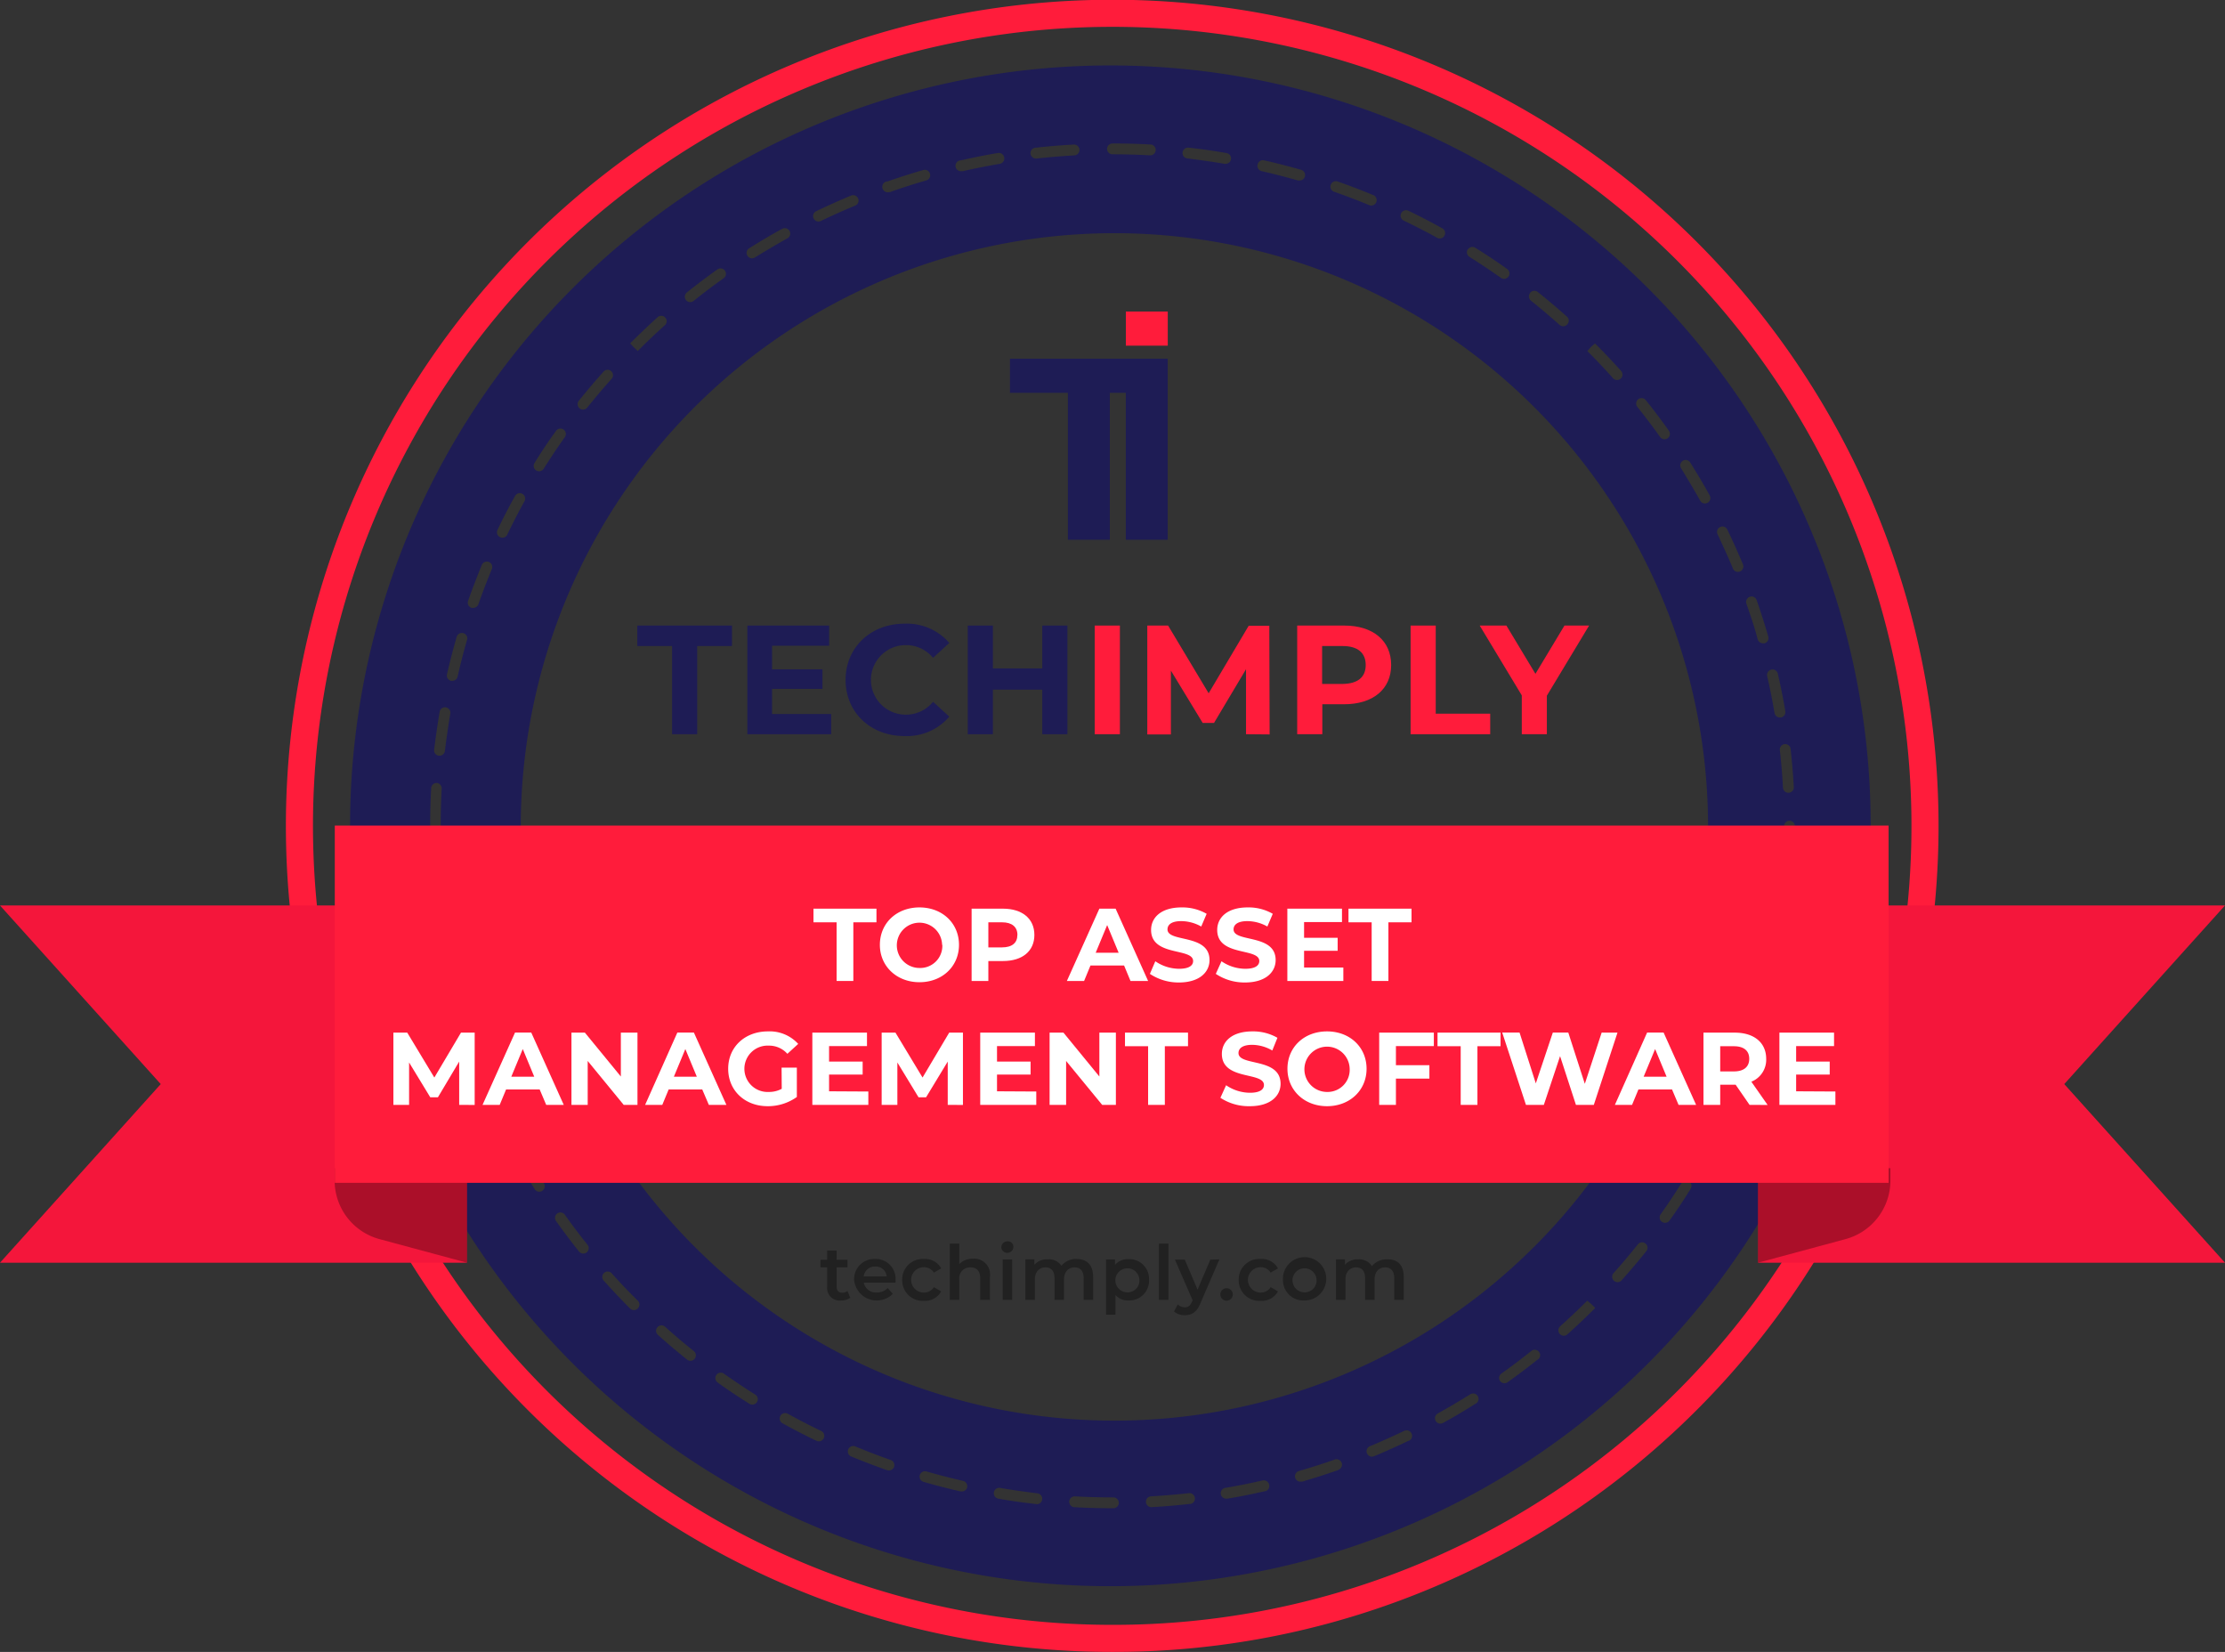 <?xml version="1.0" encoding="UTF-8"?> <svg xmlns="http://www.w3.org/2000/svg" viewBox="0 0 410.85 305"><rect x="0" y="0" width="410.85" height="305" fill="#333333" stroke="none"/> <defs> <style>.cls-1,.cls-2{fill:none;}.cls-1{stroke:#ff1c3b;stroke-miterlimit:10;stroke-width:5px;}.cls-3{fill:#1e1c55;}.cls-4{fill:#ff1c3b;}.cls-5{fill:#212121;}.cls-6{fill:#f4163b;}.cls-7{opacity:0.3;}.cls-8{fill:#fff;}</style> </defs> <title>Badge3</title> <g id="Layer_2" data-name="Layer 2"> <g id="Badge"> <g id="Badge3"> <path class="cls-1" d="M205.43,302.5A150,150,0,0,1,147,14.29,150,150,0,0,1,263.82,290.71,149.17,149.17,0,0,1,205.43,302.5Z"></path> <path class="cls-2" d="M315.43,152.5a109.62,109.62,0,1,0-8.64,42.81A109.3,109.3,0,0,0,315.43,152.5Z"></path> <path class="cls-3" d="M334.42,98a140.39,140.39,0,1,0,11,54.5A139.67,139.67,0,0,0,334.42,98Zm-3.78,40.31c.26,2.33.46,4.7.59,7a1,1,0,0,1-.94,1.06h-.06a1,1,0,0,1-1-.94c-.13-2.32-.32-4.65-.58-6.93a1,1,0,0,1,.89-1.11A1,1,0,0,1,330.64,138.31Zm-3.55-14.68a1,1,0,0,1,1.19.75c.52,2.29,1,4.62,1.38,6.93a1,1,0,0,1-.82,1.16h-.17a1,1,0,0,1-1-.83c-.39-2.28-.84-4.58-1.36-6.82A1,1,0,0,1,327.09,123.63ZM310.72,85.08a1,1,0,0,1,1.38.31c1.25,2,2.46,4,3.6,6.09a1,1,0,0,1-.88,1.48,1,1,0,0,1-.87-.51c-1.12-2-2.31-4-3.54-6A1,1,0,0,1,310.72,85.08ZM302.5,73.72a1,1,0,0,1,1.4.16c1.48,1.84,2.91,3.74,4.26,5.64a1,1,0,0,1-.23,1.4,1,1,0,0,1-.58.18,1,1,0,0,1-.81-.42c-1.34-1.87-2.75-3.74-4.2-5.55A1,1,0,0,1,302.5,73.72Zm-8.73-9.66.72-.69-.72.69.75-.65c1.65,1.64,3.27,3.35,4.82,5.08a1,1,0,0,1-.75,1.67,1,1,0,0,1-.75-.34c-1.52-1.7-3.11-3.38-4.73-5Zm-11.23-10a1,1,0,0,1,1.4-.16c1.83,1.46,3.65,3,5.4,4.56a1,1,0,0,1,.08,1.41A1,1,0,0,1,288,60c-1.73-1.54-3.51-3.05-5.31-4.49A1,1,0,0,1,282.54,54.1Zm-11.5-8a1,1,0,0,1,1.38-.31c2,1.24,4,2.57,5.88,3.92a1,1,0,0,1-.58,1.82,1,1,0,0,1-.58-.19c-1.88-1.33-3.83-2.63-5.78-3.86A1,1,0,0,1,271,46.07Zm-12.32-6.68a1,1,0,0,1,1.33-.47c2.11,1,4.23,2.11,6.28,3.25a1,1,0,0,1,.4,1.35,1,1,0,0,1-.88.52,1,1,0,0,1-.48-.12c-2-1.12-4.11-2.19-6.19-3.19A1,1,0,0,1,258.72,39.39Zm-13-5.26a1,1,0,0,1,1.28-.61c2.21.77,4.43,1.62,6.6,2.52a1,1,0,0,1-.38,1.92,1,1,0,0,1-.38-.07c-2.14-.89-4.33-1.72-6.5-2.48A1,1,0,0,1,245.72,34.13Zm-13.5-3.76a1,1,0,0,1,1.2-.76c2.28.52,4.59,1.11,6.84,1.76a1,1,0,0,1,.69,1.24,1,1,0,0,1-1,.72.9.9,0,0,1-.28,0c-2.22-.63-4.49-1.22-6.74-1.73A1,1,0,0,1,232.22,30.37Zm-12.74-3.1c2.34.26,4.69.59,7,1a1,1,0,0,1,.82,1.16,1,1,0,0,1-1,.83h-.17c-2.27-.39-4.59-.71-6.89-1a1,1,0,0,1-.88-1.11A1,1,0,0,1,219.48,27.27Zm-14.11-.77h.06c2.33,0,4.69.06,7,.19a1,1,0,0,1-.05,2h-.06c-2.28-.13-4.6-.19-6.9-.19a1,1,0,0,1-1-1A1,1,0,0,1,205.37,26.5Zm-14.1.78c2.32-.26,4.69-.45,7-.58a1,1,0,1,1,.11,2c-2.31.13-4.64.32-6.93.58h-.11a1,1,0,0,1-.11-2Zm-13.94,2.36c2.29-.52,4.62-1,6.94-1.38a1,1,0,1,1,.33,2c-2.28.39-4.57.84-6.82,1.36l-.23,0a1,1,0,0,1-.22-2Zm-13.57,3.91c2.22-.78,4.48-1.5,6.73-2.15a1,1,0,0,1,1.24.69,1,1,0,0,1-.69,1.23c-2.21.64-4.44,1.35-6.62,2.12a1,1,0,0,1-.33.06,1,1,0,0,1-.33-2ZM150.7,39c1.86-.89,3.77-1.76,5.68-2.57l.77-.32a1,1,0,1,1,.77,1.85l-.76.32c-1.88.79-3.76,1.64-5.59,2.52a1,1,0,0,1-.43.1,1,1,0,0,1-.44-1.9Zm-12.36,6.84c2-1.25,4-2.46,6.09-3.59a1,1,0,0,1,1.36.39A1,1,0,0,1,145.4,44c-2,1.12-4,2.31-6,3.53a1,1,0,0,1-.53.16,1,1,0,0,1-.54-1.85ZM126.83,54c1.83-1.47,3.73-2.9,5.64-4.26a1,1,0,0,1,1.39.23,1,1,0,0,1-.23,1.4c-1.88,1.33-3.75,2.74-5.55,4.19a1.07,1.07,0,0,1-.63.22,1,1,0,0,1-.62-1.78Zm-5.4,4.56a1,1,0,0,1,1.42.08,1,1,0,0,1-.08,1.41c-1.71,1.53-3.4,3.13-5,4.76l-.73-.68-.68-.73C118,61.76,119.7,60.13,121.43,58.57ZM106.88,74c1.46-1.82,3-3.64,4.57-5.39a1,1,0,0,1,1.41-.08,1,1,0,0,1,.08,1.41c-1.55,1.73-3.06,3.51-4.5,5.31a1,1,0,0,1-1.4.16A1,1,0,0,1,106.88,74ZM98.7,85.48c1.24-2,2.56-4,3.93-5.87a1,1,0,1,1,1.63,1.15c-1.34,1.89-2.64,3.84-3.87,5.79a1,1,0,0,1-.85.46,1,1,0,0,1-.53-.15A1,1,0,0,1,98.7,85.48ZM91.86,97.85c1-2.12,2.11-4.24,3.24-6.28a1,1,0,0,1,1.36-.39,1,1,0,0,1,.39,1.36c-1.11,2-2.18,4.09-3.19,6.18a1,1,0,0,1-.9.56,1,1,0,0,1-.43-.1A1,1,0,0,1,91.86,97.85ZM86.45,110.9c.78-2.21,1.63-4.43,2.52-6.6a1,1,0,1,1,1.85.77c-.88,2.13-1.72,4.31-2.48,6.49a1,1,0,0,1-.94.67,1,1,0,0,1-.33,0A1,1,0,0,1,86.45,110.9Zm-3.91,13.58c.53-2.3,1.12-4.6,1.77-6.84a1,1,0,1,1,1.92.55c-.64,2.21-1.22,4.47-1.73,6.74a1,1,0,0,1-1,.77.82.82,0,0,1-.22,0A1,1,0,0,1,82.54,124.48Zm-1.36,6.94a1,1,0,0,1,1.15-.82,1,1,0,0,1,.82,1.15c-.38,2.27-.71,4.58-1,6.89a1,1,0,0,1-1,.89h-.11a1,1,0,0,1-.88-1.1C80.46,136.08,80.79,133.72,81.18,131.42ZM79.43,152.5c0-2.34.06-4.71.19-7a1,1,0,0,1,1-.94,1,1,0,0,1,.94,1c-.12,2.29-.18,4.62-.18,6.93a1,1,0,0,1-1,1,1,1,0,0,1-1-1Zm.78,14.13c-.26-2.31-.46-4.68-.59-7a1,1,0,0,1,2-.11c.13,2.32.32,4.65.57,6.93a1,1,0,0,1-.88,1.11H81.2A1,1,0,0,1,80.21,166.63Zm3.54,14.69a.83.83,0,0,1-.22,0,1,1,0,0,1-1-.78c-.52-2.29-1-4.62-1.38-6.94a1,1,0,0,1,2-.33c.38,2.28.83,4.57,1.35,6.82A1,1,0,0,1,83.75,181.32Zm4,13.44a1,1,0,0,1-.33.06,1,1,0,0,1-.94-.67c-.78-2.22-1.5-4.48-2.15-6.74a1,1,0,1,1,1.92-.55c.64,2.22,1.35,4.45,2.12,6.62A1,1,0,0,1,87.74,194.76Zm5.48,12.91a1.12,1.12,0,0,1-.43.1,1,1,0,0,1-.9-.57c-.89-1.84-1.75-3.75-2.56-5.65l-.33-.8a1,1,0,1,1,1.84-.77l.33.79c.8,1.87,1.64,3.75,2.52,5.56A1,1,0,0,1,93.22,207.67Zm6.88,12.21a1,1,0,0,1-.53.15,1,1,0,0,1-.85-.47c-1.25-2-2.45-4-3.59-6.08a1,1,0,0,1,1.75-1c1.12,2,2.31,4,3.54,6A1,1,0,0,1,100.1,219.88Zm8.22,11.36a1,1,0,0,1-.62.21,1,1,0,0,1-.79-.37c-1.46-1.83-2.89-3.73-4.25-5.64a1,1,0,1,1,1.63-1.16c1.33,1.88,2.74,3.75,4.19,5.55A1,1,0,0,1,108.32,231.24Zm9.43,10.36a1,1,0,0,1-1.41,0h0c-1.67-1.67-3.3-3.4-4.85-5.13a1,1,0,1,1,1.49-1.33c1.53,1.7,3.13,3.4,4.77,5A1,1,0,0,1,117.75,241.6Zm10.52,9.27a1,1,0,0,1-.78.38,1,1,0,0,1-.62-.22c-1.83-1.46-3.65-3-5.4-4.57a1,1,0,0,1-.08-1.41,1,1,0,0,1,1.42-.08c1.72,1.55,3.51,3.06,5.31,4.5A1,1,0,0,1,128.27,250.87Zm11.49,8a1,1,0,0,1-.84.47,1,1,0,0,1-.54-.15c-2-1.25-4-2.57-5.87-3.93a1,1,0,0,1-.24-1.4,1,1,0,0,1,1.4-.23c1.88,1.33,3.83,2.63,5.78,3.86A1,1,0,0,1,139.76,258.9Zm12.33,6.69a1,1,0,0,1-.91.56,1,1,0,0,1-.43-.1c-2.11-1-4.23-2.11-6.28-3.24a1,1,0,0,1,1-1.75c2,1.11,4.1,2.19,6.18,3.19A1,1,0,0,1,152.09,265.59Zm13,5.26a1,1,0,0,1-1,.67,1,1,0,0,1-.33-.06c-2.2-.77-4.42-1.62-6.6-2.52a1,1,0,1,1,.77-1.85c2.14.89,4.32,1.73,6.5,2.49A1,1,0,0,1,165.08,270.85Zm13.5,3.77a1,1,0,0,1-1,.78l-.23,0c-2.28-.52-4.59-1.12-6.84-1.77a1,1,0,0,1-.69-1.23,1,1,0,0,1,1.24-.69c2.22.64,4.49,1.22,6.74,1.74A1,1,0,0,1,178.58,274.62Zm12.85,3.11h-.11c-2.34-.26-4.7-.58-7-1a1,1,0,0,1-.82-1.16,1,1,0,0,1,1.15-.82c2.27.39,4.59.71,6.89,1a1,1,0,0,1,.88,1.1A1,1,0,0,1,191.43,277.73Zm14.1.77h-.1c-2.36,0-4.74-.06-7.07-.19a1,1,0,0,1,.11-2c2.29.13,4.63.19,7,.19h.1a1,1,0,0,1,0,2Zm14.11-.79c-2.33.26-4.7.46-7,.59h-.06a1,1,0,0,1,0-2c2.3-.13,4.63-.33,6.93-.58a1,1,0,1,1,.22,2Zm13.93-2.36c-2.27.52-4.6,1-6.93,1.38l-.17,0a1,1,0,0,1-.16-2c2.29-.39,4.58-.85,6.82-1.36a1,1,0,0,1,1.19.76A1,1,0,0,1,233.57,275.35Zm13.58-3.92c-2.21.78-4.48,1.5-6.73,2.16l-.28,0a1,1,0,0,1-1-.72,1,1,0,0,1,.68-1.24c2.22-.64,4.45-1.35,6.63-2.12a1,1,0,0,1,.66,1.89Zm13-5.42c-1.87.9-3.8,1.77-5.73,2.59l-.72.3a1.08,1.08,0,0,1-.38.08,1,1,0,0,1-.93-.62,1,1,0,0,1,.54-1.31l.71-.29c1.9-.81,3.8-1.67,5.64-2.55a1,1,0,0,1,1.33.46A1,1,0,0,1,260.2,266Zm12.36-6.85c-2,1.26-4,2.47-6.09,3.6a1,1,0,0,1-.48.12,1,1,0,0,1-.48-1.87c2-1.11,4-2.3,6-3.54a1,1,0,1,1,1.07,1.69Zm11.51-8.2c-1.84,1.47-3.73,2.91-5.64,4.26a1,1,0,0,1-.58.19A1,1,0,0,1,277,255a1,1,0,0,1,.24-1.4c1.88-1.33,3.74-2.74,5.55-4.19a1,1,0,0,1,1.25,1.56Zm10.45-9.36c-1.63,1.63-3.34,3.25-5.06,4.79a1,1,0,0,1-.67.26,1,1,0,0,1-.74-.33,1,1,0,0,1,.07-1.42c1.7-1.52,3.38-3.11,5-4.72l.77.64.71.71ZM304,231c-1.46,1.83-3,3.64-4.57,5.39a1,1,0,0,1-.74.34,1,1,0,0,1-.67-.26,1,1,0,0,1-.08-1.41c1.55-1.72,3.06-3.51,4.49-5.31A1,1,0,1,1,304,231Zm-20.8-.72a109.62,109.62,0,1,1,23.58-35A109.61,109.61,0,0,1,283.21,230.28Zm29-10.81c-1.24,2-2.56,4-3.92,5.88a1,1,0,0,1-.82.42,1,1,0,0,1-.58-.18,1,1,0,0,1-.23-1.4c1.33-1.88,2.63-3.83,3.86-5.78a1,1,0,0,1,1.38-.31A1,1,0,0,1,312.18,219.47ZM319,207.1c-1,2.13-2.11,4.24-3.24,6.29a1,1,0,0,1-.87.51,1,1,0,0,1-.88-1.48c1.11-2,2.19-4.09,3.19-6.18a1,1,0,1,1,1.8.86ZM317.14,98.62a1,1,0,0,1,1.8-.87c.9,1.87,1.77,3.79,2.58,5.7l.32.75a1,1,0,0,1-.54,1.31,1.09,1.09,0,0,1-.39.08A1,1,0,0,1,320,105l-.31-.74C318.88,102.35,318,100.46,317.14,98.62Zm7.28,95.43c-.78,2.21-1.62,4.43-2.52,6.6a1,1,0,0,1-.93.62,1,1,0,0,1-.38-.08,1,1,0,0,1-.54-1.3c.88-2.14,1.72-4.32,2.48-6.5a1,1,0,0,1,1.27-.62A1,1,0,0,1,324.42,194.05Zm-1.94-82.58a1,1,0,1,1,1.89-.67c.77,2.22,1.5,4.48,2.15,6.74a1,1,0,0,1-.68,1.23,1,1,0,0,1-.28,0,1,1,0,0,1-1-.72C324,115.87,323.24,113.65,322.48,111.47Zm5.84,69c-.52,2.31-1.11,4.61-1.76,6.85a1,1,0,0,1-1,.73,1.45,1.45,0,0,1-.28,0,1,1,0,0,1-.68-1.24c.63-2.21,1.22-4.47,1.73-6.74a1,1,0,0,1,1.95.44Zm1.37-6.93a1,1,0,0,1-1,.84l-.17,0a1,1,0,0,1-.82-1.15c.38-2.27.71-4.59,1-6.89a1,1,0,0,1,2,.22C330.4,168.87,330.07,171.23,329.69,173.53Zm1.74-21.07c0,2.37-.07,4.72-.19,7a1,1,0,0,1-1,1h-.06a1,1,0,0,1-.94-1.05c.12-2.27.19-4.59.19-6.88a1,1,0,0,1,1-1,1,1,0,0,1,1,1h-1Z"></path> <polygon class="cls-3" points="207.88 66.23 186.49 66.23 186.49 72.53 197.19 72.53 197.19 73.35 197.19 99.66 204.93 99.66 204.93 73.35 204.93 72.53 207.88 72.53 207.88 99.66 215.62 99.66 215.62 72.53 215.62 66.23 207.88 66.23"></polygon> <rect class="cls-4" x="207.89" y="57.52" width="7.74" height="6.3"></rect> <path class="cls-3" d="M124.1,119.28h-6.42V115.5h17.48v3.78h-6.42v16.28H124.1Z"></path> <path class="cls-3" d="M153.48,131.83v3.73H138V115.5H153.1v3.72H142.56v4.36h9.31v3.61h-9.31v4.64Z"></path> <path class="cls-3" d="M156.14,125.53c0-6,4.65-10.38,10.89-10.38a10.35,10.35,0,0,1,8.26,3.56l-3,2.75a6.46,6.46,0,0,0-5.05-2.35,6.42,6.42,0,1,0,0,12.84,6.42,6.42,0,0,0,5.05-2.38l3,2.75A10.31,10.31,0,0,1,167,135.9C160.79,135.9,156.14,131.57,156.14,125.53Z"></path> <path class="cls-3" d="M197.1,115.5v20.06h-4.64v-8.23h-9.12v8.23H178.7V115.5h4.64v7.91h9.12V115.5Z"></path> <path class="cls-4" d="M202.14,115.5h4.65v20.06h-4.65Z"></path> <path class="cls-4" d="M230.08,135.56l0-12-5.91,9.92h-2.09l-5.87-9.66v11.78h-4.36V115.5h3.84L223.18,128l7.39-12.46h3.81l.06,20.06Z"></path> <path class="cls-4" d="M256.88,122.78c0,4.47-3.35,7.25-8.71,7.25h-4v5.53h-4.64V115.5h8.68C253.53,115.5,256.88,118.28,256.88,122.78Zm-4.7,0c0-2.21-1.43-3.5-4.27-3.5h-3.78v7h3.78C250.75,126.24,252.18,125,252.18,122.78Z"></path> <path class="cls-4" d="M260.47,115.5h4.64v16.27h10.06v3.79h-14.7Z"></path> <path class="cls-4" d="M285.63,128.45v7.11H281v-7.17l-7.77-12.89h4.93l5.36,8.91,5.36-8.91h4.55Z"></path> <path class="cls-5" d="M157,239.61a2.79,2.79,0,0,1-1.68.5,2.3,2.3,0,0,1-2.58-2.52V234h-1.23v-1.4h1.23v-1.71h1.75v1.71h2V234h-2v3.56c0,.73.37,1.12,1,1.12a1.59,1.59,0,0,0,1-.31Z"></path> <path class="cls-5" d="M165.36,236.83H159.5a2.26,2.26,0,0,0,2.42,1.8,2.67,2.67,0,0,0,2-.82l.94,1.08a4.2,4.2,0,0,1-7.15-2.62,3.72,3.72,0,0,1,3.87-3.82,3.64,3.64,0,0,1,3.78,3.86A4.81,4.81,0,0,1,165.36,236.83Zm-5.88-1.16h4.25a2,2,0,0,0-2.12-1.82A2.07,2.07,0,0,0,159.48,235.67Z"></path> <path class="cls-5" d="M166.59,236.27a3.79,3.79,0,0,1,4-3.82,3.37,3.37,0,0,1,3.2,1.74l-1.35.78a2.13,2.13,0,0,0-1.86-1,2.34,2.34,0,0,0,0,4.68,2.12,2.12,0,0,0,1.86-1l1.35.78a3.41,3.41,0,0,1-3.2,1.75A3.8,3.8,0,0,1,166.59,236.27Z"></path> <path class="cls-5" d="M182.79,235.73V240H181V236c0-1.33-.66-2-1.78-2a2,2,0,0,0-2.09,2.25V240h-1.75V229.62h1.75v3.78a3.35,3.35,0,0,1,2.49-1A2.92,2.92,0,0,1,182.79,235.73Z"></path> <path class="cls-5" d="M184.91,230.25A1.07,1.07,0,0,1,186,229.2a1,1,0,0,1,1.12,1,1.12,1.12,0,0,1-2.24,0Zm.24,2.28h1.75V240h-1.75Z"></path> <path class="cls-5" d="M201.85,235.73V240H200.1V236c0-1.33-.62-2-1.68-2s-1.95.75-1.95,2.24V240h-1.75V236c0-1.33-.62-2-1.68-2s-1.95.75-1.95,2.24V240h-1.75v-7.48H191v1a3.06,3.06,0,0,1,2.45-1A2.79,2.79,0,0,1,196,233.7a3.46,3.46,0,0,1,2.8-1.25C200.59,232.45,201.85,233.47,201.85,235.73Z"></path> <path class="cls-5" d="M212.17,236.27a3.64,3.64,0,0,1-3.8,3.84,3.05,3.05,0,0,1-2.39-1v3.63h-1.75v-10.2h1.66v1a3.1,3.1,0,0,1,2.48-1.06A3.64,3.64,0,0,1,212.17,236.27Zm-1.78,0a2.22,2.22,0,1,0-2.21,2.34A2.17,2.17,0,0,0,210.39,236.27Z"></path> <path class="cls-5" d="M214,229.62h1.75V240H214Z"></path> <path class="cls-5" d="M225.16,232.53l-3.5,8.09c-.68,1.69-1.64,2.21-2.88,2.21a3.08,3.08,0,0,1-2-.69l.7-1.29a1.88,1.88,0,0,0,1.29.52c.62,0,1-.29,1.32-1l.13-.29-3.27-7.51h1.82l2.36,5.54,2.36-5.54Z"></path> <path class="cls-5" d="M225.34,239a1.15,1.15,0,1,1,2.3,0,1.15,1.15,0,1,1-2.3,0Z"></path> <path class="cls-5" d="M228.73,236.27a3.78,3.78,0,0,1,4.05-3.82,3.37,3.37,0,0,1,3.2,1.74l-1.35.78a2.13,2.13,0,0,0-1.86-1,2.34,2.34,0,0,0,0,4.68,2.12,2.12,0,0,0,1.86-1l1.35.78a3.41,3.41,0,0,1-3.2,1.75A3.8,3.8,0,0,1,228.73,236.27Z"></path> <path class="cls-5" d="M236.9,236.27a4,4,0,1,1,4,3.84A3.76,3.76,0,0,1,236.9,236.27Zm6.2,0a2.22,2.22,0,1,0-2.22,2.34A2.18,2.18,0,0,0,243.1,236.27Z"></path> <path class="cls-5" d="M259.2,235.73V240h-1.75V236c0-1.33-.62-2-1.69-2s-1.94.75-1.94,2.24V240h-1.75V236c0-1.33-.62-2-1.68-2s-1.95.75-1.95,2.24V240h-1.75v-7.48h1.66v1a3.1,3.1,0,0,1,2.46-1,2.79,2.79,0,0,1,2.52,1.25,3.46,3.46,0,0,1,2.8-1.25C257.94,232.45,259.2,233.47,259.2,235.73Z"></path> <polygon class="cls-6" points="324.62 233.14 410.85 233.14 381.17 200.16 410.85 167.18 324.62 167.18 324.62 233.14"></polygon> <path class="cls-7" d="M324.62,233.14l16.17-4.36A11.21,11.21,0,0,0,349.07,218v-2.31H324.62Z"></path> <polygon class="cls-6" points="86.23 233.14 0 233.14 29.68 200.16 0 167.18 86.23 167.18 86.23 233.14"></polygon> <path class="cls-7" d="M86.23,233.14l-16.17-4.36A11.2,11.2,0,0,1,61.79,218v-2.31H86.23Z"></path> <rect class="cls-4" x="61.82" y="152.43" width="286.91" height="65.96"></rect> <path class="cls-8" d="M154.48,170.29h-4.27v-2.52h11.63v2.52h-4.27v10.83h-3.09Z"></path> <path class="cls-8" d="M162.47,174.45c0-4,3.09-6.91,7.31-6.91s7.3,2.92,7.3,6.91-3.11,6.9-7.3,6.9S162.47,178.41,162.47,174.45Zm11.49,0a4.18,4.18,0,1,0-4.18,4.27A4.08,4.08,0,0,0,174,174.45Z"></path> <path class="cls-8" d="M191,172.62c0,3-2.23,4.82-5.8,4.82H182.5v3.68h-3.09V167.77h5.78C188.76,167.77,191,169.62,191,172.62Zm-3.13,0c0-1.47-1-2.33-2.84-2.33H182.5v4.63H185C186.91,174.92,187.86,174.07,187.86,172.62Z"></path> <path class="cls-8" d="M207.56,178.26h-6.2l-1.18,2.86H197l6-13.35H206l6,13.35h-3.25Zm-1-2.35-2.12-5.11-2.12,5.11Z"></path> <path class="cls-8" d="M212.33,179.81l1-2.33a7.83,7.83,0,0,0,4.4,1.39c1.83,0,2.58-.61,2.58-1.43,0-2.5-7.76-.78-7.76-5.74,0-2.27,1.83-4.16,5.62-4.16a9,9,0,0,1,4.64,1.18l-1,2.35a7.58,7.58,0,0,0-3.7-1c-1.83,0-2.53.69-2.53,1.53,0,2.46,7.76.76,7.76,5.66,0,2.23-1.85,4.14-5.67,4.14A9.55,9.55,0,0,1,212.33,179.81Z"></path> <path class="cls-8" d="M224.5,179.81l1.05-2.33a7.83,7.83,0,0,0,4.4,1.39c1.83,0,2.58-.61,2.58-1.43,0-2.5-7.77-.78-7.77-5.74,0-2.27,1.83-4.16,5.63-4.16a8.93,8.93,0,0,1,4.63,1.18l-1,2.35a7.61,7.61,0,0,0-3.7-1c-1.83,0-2.54.69-2.54,1.53,0,2.46,7.77.76,7.77,5.66,0,2.23-1.85,4.14-5.67,4.14A9.53,9.53,0,0,1,224.5,179.81Z"></path> <path class="cls-8" d="M248.05,178.64v2.48H237.71V167.77H247.8v2.48h-7v2.9H247v2.4h-6.2v3.09Z"></path> <path class="cls-8" d="M253.28,170.29H249v-2.52h11.64v2.52h-4.27v10.83h-3.09Z"></path> <path class="cls-8" d="M84.79,204l0-8-3.93,6.6H79.45l-3.91-6.43V204h-2.9V190.66H75.2l5,8.29,4.92-8.29h2.53l0,13.35Z"></path> <path class="cls-8" d="M99.65,201.15h-6.2L92.27,204H89.1l6-13.35h3l6,13.35h-3.24Zm-1-2.35-2.12-5.11-2.12,5.11Z"></path> <path class="cls-8" d="M117.71,190.66V204h-2.54l-6.65-8.11V204h-3V190.66H108l6.64,8.1v-8.1Z"></path> <path class="cls-8" d="M129.67,201.15h-6.2L122.29,204h-3.17l5.95-13.35h3.06l6,13.35h-3.24Zm-1-2.35-2.12-5.11-2.12,5.11Z"></path> <path class="cls-8" d="M144.32,197.12h2.82v5.42a9.19,9.19,0,0,1-5.4,1.7c-4.19,0-7.28-2.88-7.28-6.91s3.09-6.9,7.34-6.9a7.12,7.12,0,0,1,5.59,2.31l-2,1.83a4.5,4.5,0,0,0-3.45-1.51,4.28,4.28,0,1,0,0,8.55,4.93,4.93,0,0,0,2.41-.58Z"></path> <path class="cls-8" d="M160.34,201.53V204H150V190.66h10.09v2.48h-7V196h6.2v2.4h-6.2v3.09Z"></path> <path class="cls-8" d="M175,204l0-8L171,202.6h-1.39l-3.91-6.43V204h-2.9V190.66h2.55l5,8.29,4.92-8.29h2.54l0,13.35Z"></path> <path class="cls-8" d="M191.35,201.53V204H181V190.66H191.1v2.48h-7V196h6.2v2.4h-6.2v3.09Z"></path> <path class="cls-8" d="M206.05,190.66V204h-2.53l-6.66-8.11V204h-3.05V190.66h2.56l6.63,8.1v-8.1Z"></path> <path class="cls-8" d="M212,193.17h-4.27v-2.51h11.64v2.51h-4.28V204H212Z"></path> <path class="cls-8" d="M225.35,202.69l1.05-2.32a7.88,7.88,0,0,0,4.41,1.39c1.83,0,2.58-.61,2.58-1.43,0-2.5-7.77-.78-7.77-5.74,0-2.27,1.83-4.16,5.63-4.16a9,9,0,0,1,4.63,1.18l-.95,2.35a7.5,7.5,0,0,0-3.7-1.05c-1.83,0-2.54.68-2.54,1.52,0,2.47,7.77.77,7.77,5.67,0,2.23-1.85,4.14-5.67,4.14A9.51,9.51,0,0,1,225.35,202.69Z"></path> <path class="cls-8" d="M237.73,197.33c0-4,3.09-6.9,7.31-6.9s7.3,2.92,7.3,6.9-3.11,6.91-7.3,6.91S237.73,201.3,237.73,197.33Zm11.49,0a4.18,4.18,0,1,0-4.18,4.28A4.08,4.08,0,0,0,249.22,197.33Z"></path> <path class="cls-8" d="M257.76,193.14v3.53h6.18v2.48h-6.18V204h-3.09V190.66h10.09v2.48Z"></path> <path class="cls-8" d="M269.72,193.17h-4.28v-2.51h11.64v2.51h-4.27V204h-3.09Z"></path> <path class="cls-8" d="M298.67,190.66,294.3,204H291l-2.93-9-3,9h-3.3l-4.38-13.35h3.2l3,9.38,3.14-9.38h2.86l3.05,9.46,3.11-9.46Z"></path> <path class="cls-8" d="M308.74,201.15h-6.2L301.36,204h-3.17l5.95-13.35h3.05l6,13.35h-3.24Zm-1-2.35-2.12-5.11-2.12,5.11Z"></path> <path class="cls-8" d="M323.06,204l-2.57-3.72h-2.85V204h-3.09V190.66h5.78c3.57,0,5.8,1.85,5.8,4.84a4.36,4.36,0,0,1-2.74,4.22l3,4.29Zm-2.9-10.84h-2.52v4.66h2.52c1.89,0,2.84-.88,2.84-2.33S322.05,193.17,320.16,193.17Z"></path> <path class="cls-8" d="M338.91,201.53V204H328.57V190.66h10.09v2.48h-7V196h6.2v2.4h-6.2v3.09Z"></path> </g> </g> </g> </svg> 